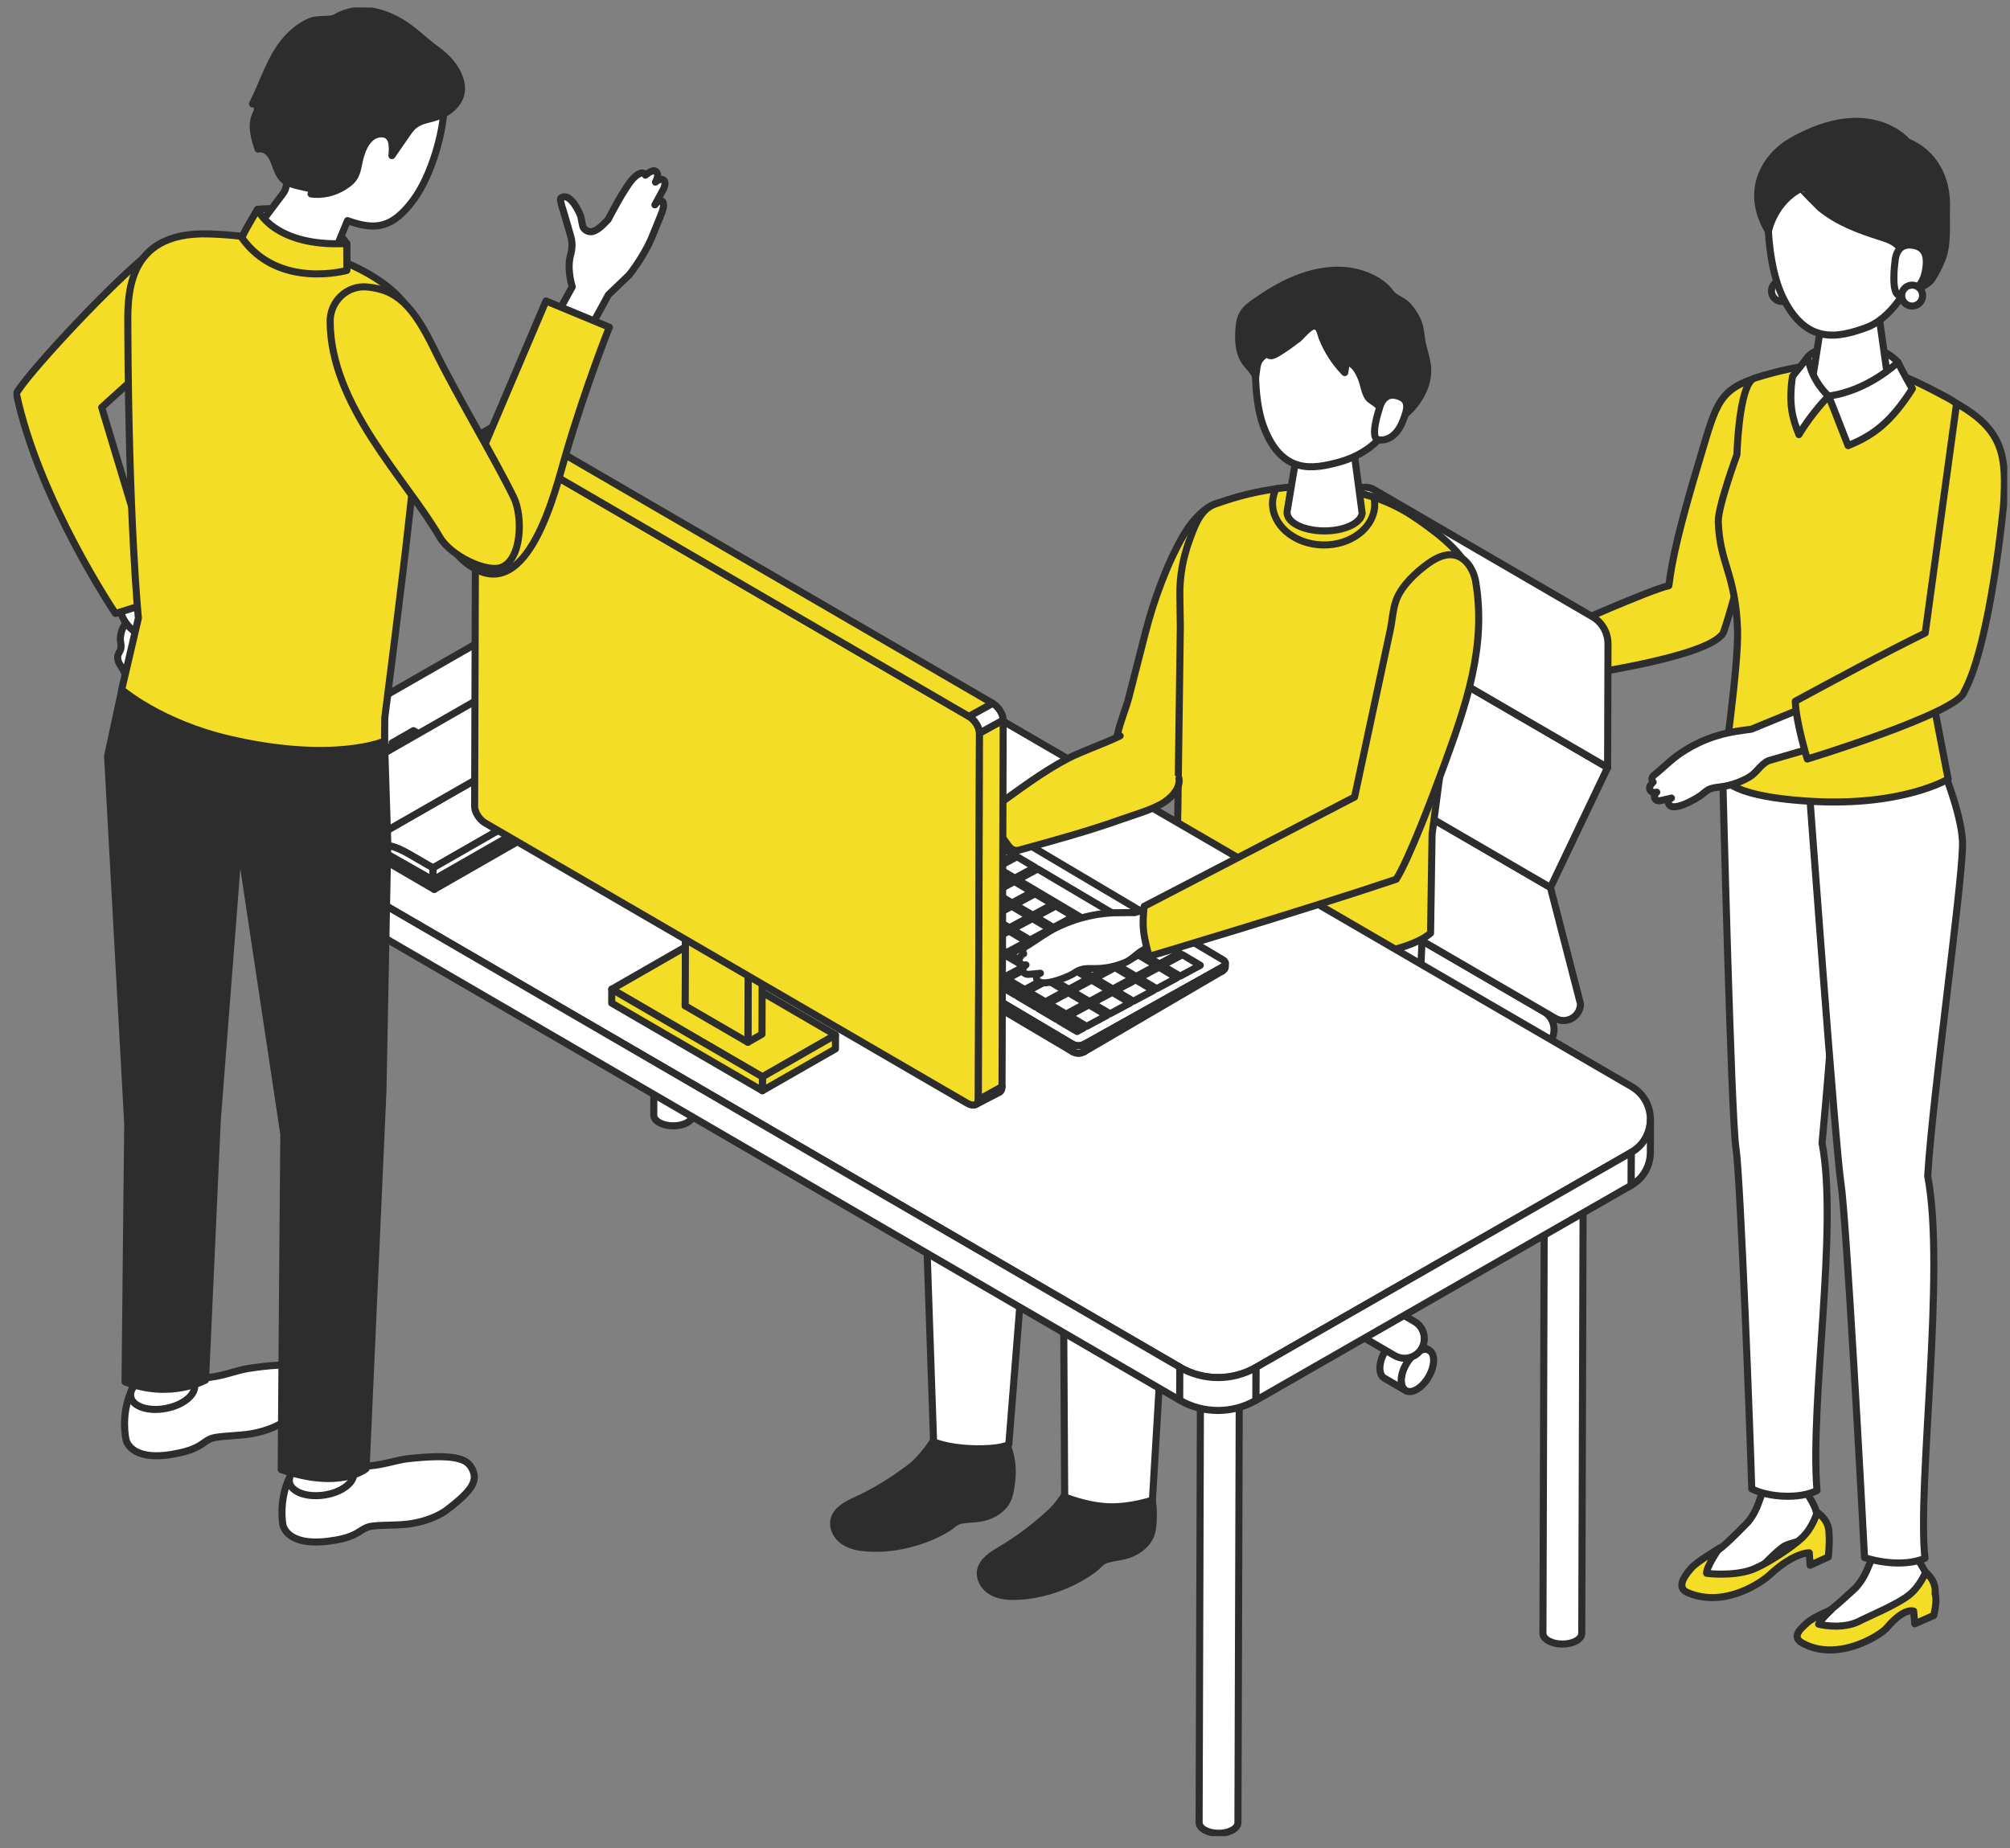 <svg width="199" height="183" viewBox="0 0 199 183" fill="none" xmlns="http://www.w3.org/2000/svg">
<rect x="0" y="0" width="199" height="183" fill="#808080" stroke="none"/>
<g clip-path="url(#clip0_1_18941)">
<path d="M152.911 63.404C152.911 63.404 151.528 63.343 150.957 63.342C150.321 63.34 149.694 63.394 149.074 63.489C147.931 63.662 146.821 63.972 145.765 64.427C145.701 64.451 145.637 64.483 145.572 64.507C144.662 64.915 143.832 65.475 142.978 65.979C142.76 66.107 142.374 66.218 142.349 66.548C142.349 66.564 142.38 66.854 142.412 66.83C142.404 66.83 141.913 67.142 141.952 67.448C141.983 67.697 142.159 67.899 142.586 67.876C142.586 67.876 142.263 68.076 142.279 68.366C142.294 68.663 142.583 68.745 142.728 68.761C142.881 68.778 143.91 68.709 143.91 68.709C143.91 68.709 143.54 68.804 143.523 69.045C143.455 70.299 146.442 69.167 146.869 68.935C147.143 68.791 147.401 68.623 147.699 68.535C148.11 68.416 148.56 68.466 148.994 68.483C149.967 68.518 150.933 68.368 151.835 68.033C152.688 67.722 153.149 67 154.018 66.769L160 64.89L158.514 61.612L152.903 63.396L152.911 63.404Z" fill="white" stroke="#2D2D2D" stroke-width="0.7" stroke-linecap="round" stroke-linejoin="round"/>
<path d="M174.499 37.243C170.128 38.444 169.946 39.924 168.321 45.331C166.256 52.21 165.539 55.417 165.225 57.997C163.398 58.386 154.514 62.339 154.514 62.339L155.908 66.92C155.908 66.92 168.902 65.167 170.567 62.743C170.987 62.133 177.094 40.831 174.491 37.251L174.499 37.243Z" fill="#F4DD26" stroke="#2D2D2D" stroke-width="0.7" stroke-linecap="round" stroke-linejoin="round"/>
<path d="M177.46 28.824C177.459 29.395 176.991 29.86 176.42 29.858C175.849 29.857 175.384 29.389 175.385 28.818C175.387 28.247 175.855 27.782 176.426 27.783C176.997 27.785 177.462 28.253 177.46 28.824Z" fill="white" stroke="#2D2D2D" stroke-width="0.7" stroke-linecap="round" stroke-linejoin="round"/>
<path d="M178.419 152.269C179.476 151.275 179.907 149.765 179.907 149.765C179.907 149.765 179.224 149.449 178.298 150.057C175.951 151.892 174.591 152.378 173.907 152.472C170.954 152.89 170.188 153.338 170.188 153.338C170.188 153.338 168.912 155.191 168.966 155.787C169.625 155.893 172.367 156.055 173.971 155.207C175.082 154.72 177.363 153.263 178.419 152.269Z" fill="white" stroke="#2D2D2D" stroke-width="0.7" stroke-linecap="round" stroke-linejoin="round"/>
<path d="M178.437 146.832L178.636 147.307C179.019 148.234 179.773 149.008 179.866 150.014C179.975 151.229 179.49 152.007 178.556 152.511C178.556 152.511 177.067 152.86 176.68 153.092C175.898 153.556 174.091 155.489 174.091 155.489C173.235 156.419 171.472 157.049 170.234 156.909C169.084 156.784 168.923 156.687 168.371 155.938C167.674 155.003 169.342 154.019 170.14 153.474C170.922 152.946 173.084 150.692 173.084 150.692C173.536 150.131 173.892 149.472 174.136 148.757L174.679 147.239L178.437 146.832Z" fill="white" stroke="#2D2D2D" stroke-width="0.7" stroke-linecap="round" stroke-linejoin="round"/>
<path d="M170.185 153.346C170.185 153.346 168.909 155.2 168.963 155.795C169.622 155.902 172.364 156.063 173.968 155.215C175.079 154.728 177.36 153.272 178.416 152.278C179.473 151.284 179.904 149.773 179.904 149.773C179.904 149.773 181.084 150.436 181.08 151.819C181.165 152.913 181.008 154.184 181.008 154.184L179.212 154.999L179.128 153.768C179.128 153.768 177.648 153.691 175.22 155.943C174.446 156.665 170.73 159.299 167.051 157.695C165.862 157.177 166.928 155.853 167.493 155.235C168.058 154.61 170.193 153.346 170.193 153.346L170.185 153.346Z" fill="#F4DD26" stroke="#2D2D2D" stroke-width="0.7" stroke-linecap="round" stroke-linejoin="round"/>
<path d="M189.552 153.607L189.743 154.074C190.119 154.984 190.88 155.767 190.941 156.748C191.018 157.939 190.709 158.992 189.647 159.27C189.18 159.389 188.183 159.241 187.732 159.409C186.806 159.752 184.708 161.957 184.708 161.957C183.772 162.839 182.21 163.413 180.916 163.248C179.71 163.099 179.22 162.985 178.659 162.244C177.962 161.308 179.742 160.397 180.597 159.885C181.435 159.389 183.709 157.241 183.709 157.241C184.202 156.703 184.598 156.069 184.881 155.378L185.505 153.908L189.544 153.607L189.552 153.607Z" fill="white" stroke="#2D2D2D" stroke-width="0.7" stroke-linecap="round" stroke-linejoin="round"/>
<path d="M181.285 159.421C181.285 159.421 180.164 160.495 180.05 160.832C180.685 161.003 182.727 161.323 184.282 160.435C185.353 159.916 187.801 158.878 188.938 158.005C190.075 157.14 190.642 155.702 190.642 155.702C190.642 155.702 191.734 156.469 191.585 157.828C191.832 158.44 191.449 159.975 191.449 159.975L189.573 160.798L189.464 159.543C189.464 159.543 188.549 159.122 186.805 161.191C186.135 161.985 181.856 164.634 178.419 162.693C177.311 162.062 178.327 161.237 178.94 160.684C179.553 160.131 181.277 159.421 181.277 159.421L181.285 159.421Z" fill="#F4DD26" stroke="#2D2D2D" stroke-width="0.7" stroke-linecap="round" stroke-linejoin="round"/>
<path d="M170.556 76.762C170.556 76.762 171.391 110.658 171.865 113.659C172.33 116.669 173.317 143.205 173.432 147.436C175.062 148.262 178.102 148.488 179.89 147.601C179.178 138.655 182.014 121.669 180.392 113.195C180.617 110.678 181.888 97.532 181.662 92.593C181.6 86.826 181.337 80.785 181.337 80.785L177.417 76.567L170.564 76.746L170.556 76.762Z" fill="white" stroke="#2D2D2D" stroke-width="0.7" stroke-linecap="round" stroke-linejoin="round"/>
<path d="M179.14 78.381C179.14 78.381 181.732 113.81 182.26 117.158C182.789 120.505 184.363 149.537 184.598 154.243C186.526 154.852 188.882 155.029 190.582 154.31C189.784 147.141 192.657 125.869 190.852 116.453C191.336 108.484 194.189 88.289 194.3 83.793C194.397 81.131 192.417 76.299 192.417 76.299L179.14 78.373L179.14 78.381Z" fill="white" stroke="#2D2D2D" stroke-width="0.7" stroke-linecap="round" stroke-linejoin="round"/>
<path d="M192.874 77.129L191.101 67.931L195.275 44.716C195.748 42.723 195.079 40.613 192.951 39.473C188.053 36.836 183.508 34.352 173.703 37.45C172.358 37.872 172.019 43.324 171.966 45.021C171.966 45.021 170.068 50.203 170.119 51.667C170.259 55.826 171.817 56.78 172.024 62.322C172.158 65.829 170.564 76.778 170.564 76.778C170.564 76.778 170.541 78.805 179.057 79.338C188.337 79.922 192.882 77.145 192.882 77.145L192.874 77.129Z" fill="#F4DD26" stroke="#2D2D2D" stroke-width="0.7" stroke-linecap="round" stroke-linejoin="round"/>
<path d="M178.982 35.336C180.313 33.916 185.471 33.281 187.9 35.862C188.073 37.117 188.328 37.938 188.328 37.938L183.867 39.525L179.084 38.834C179.084 38.834 178.858 36.308 178.982 35.336Z" fill="white" stroke="#2D2D2D" stroke-width="0.7" stroke-linecap="round" stroke-linejoin="round"/>
<path d="M183.334 29.872C185.16 29.893 186.114 30.934 186.103 31.819L186.945 37.781C186.845 38.81 185.081 39.625 183.006 39.594C180.931 39.564 179.325 38.714 179.425 37.685L180.401 31.479C180.485 30.578 181.508 29.85 183.326 29.872L183.334 29.872Z" fill="white" stroke="#2D2D2D" stroke-width="0.7" stroke-linecap="round" stroke-linejoin="round"/>
<path d="M183.154 14.067C188.672 13.794 190.437 17.854 190.719 22.881C189.526 28.846 186.895 31.692 184.721 32.458C182.072 33.399 178.755 34.289 176.415 29.239C175.024 26.235 174.76 20.901 175.321 18.796C175.809 16.964 177.627 14.331 183.154 14.059L183.154 14.067Z" fill="white" stroke="#2D2D2D" stroke-width="0.7" stroke-linecap="round" stroke-linejoin="round"/>
<path d="M178.345 18.652C178.297 18.676 180.068 20.467 180.173 20.556C181.978 22.034 184.018 22.772 186.212 23.471C186.678 23.617 187.144 23.771 187.545 24.038C187.858 24.248 188.123 24.538 188.355 24.836C189.18 25.909 189.57 27.189 189.631 28.532C190.137 28.59 190.983 28.086 191.29 27.604C191.67 27.01 191.986 26.376 192.253 25.725C192.877 24.231 192.658 22.196 192.712 20.571C192.801 17.724 191.546 15.163 188.831 14.036C188.831 14.036 185.194 9.561 177.427 13.944C174.864 15.392 172.626 18.771 175.082 22.905C175.082 22.905 175.63 20.003 178.337 18.644L178.345 18.652Z" fill="#2D2D2D" stroke="#2D2D2D" stroke-width="0.7" stroke-linecap="round" stroke-linejoin="round"/>
<path d="M187.612 25.992C187.612 25.992 187.602 24.118 189.218 24.268C190.601 24.401 190.919 25.335 190.609 26.918C190.298 28.502 189.09 29.246 188.124 29.259C187.159 29.272 187.604 25.992 187.604 25.992L187.612 25.992Z" fill="white" stroke="#2D2D2D" stroke-width="0.7" stroke-linecap="round" stroke-linejoin="round"/>
<path d="M181.04 39.218C181.04 39.218 182.07 41.779 182.971 44.13C185.5 43.101 187.233 41.787 189.335 38.488C188.735 37.529 187.903 35.87 187.903 35.87C187.903 35.87 184.951 38.716 181.04 39.218Z" fill="white" stroke="#2D2D2D" stroke-width="0.7" stroke-linecap="round" stroke-linejoin="round"/>
<path d="M181.04 39.218C181.04 39.218 179.355 37.806 178.985 35.343C178.985 35.343 178.008 36.611 177.467 37.269C177.048 40.115 177.502 41.516 178.1 43.038C179.459 40.782 181.048 39.218 181.048 39.218" fill="white"/>
<path d="M181.04 39.218C181.04 39.218 179.355 37.806 178.985 35.343C178.985 35.343 178.008 36.611 177.467 37.269C177.048 40.115 177.502 41.516 178.1 43.038C179.459 40.782 181.048 39.218 181.048 39.218" stroke="#2D2D2D" stroke-width="0.7" stroke-linecap="round" stroke-linejoin="round"/>
<path d="M189.308 30.308C189.881 30.31 190.347 29.847 190.349 29.274C190.351 28.701 189.888 28.235 189.315 28.233C188.742 28.232 188.276 28.695 188.274 29.268C188.272 29.841 188.735 30.307 189.308 30.308Z" fill="white" stroke="#2D2D2D" stroke-width="0.7" stroke-linecap="round" stroke-linejoin="round"/>
<path d="M173.374 72.211C173.374 72.211 172.006 72.391 171.443 72.502C170.823 72.621 170.211 72.78 169.616 72.979C168.529 73.346 167.49 73.857 166.53 74.49C166.474 74.53 166.418 74.57 166.361 74.602C165.539 75.162 164.821 75.868 164.071 76.509C163.878 76.677 163.523 76.853 163.554 77.183C163.554 77.199 163.634 77.481 163.666 77.449C163.658 77.457 163.23 77.841 163.326 78.139C163.406 78.381 163.606 78.55 164.025 78.447C164.025 78.447 163.743 78.695 163.806 78.985C163.869 79.275 164.167 79.3 164.32 79.293C164.473 79.277 165.479 79.031 165.479 79.031C165.479 79.031 165.132 79.19 165.164 79.432C165.313 80.679 168.053 79.031 168.44 78.726C168.681 78.534 168.907 78.317 169.181 78.182C169.568 77.99 170.018 77.967 170.453 77.904C171.418 77.77 172.336 77.443 173.166 76.963C173.948 76.507 174.272 75.712 175.094 75.329L180.785 73.681L179.937 69.521L173.39 72.211L173.374 72.211Z" fill="white" stroke="#2D2D2D" stroke-width="0.7" stroke-linecap="round" stroke-linejoin="round"/>
<path d="M193.711 39.965L190.608 62.685C186.781 64.547 181.351 67.49 177.742 69.441C177.816 71.581 178.931 75.163 178.931 75.163C178.931 75.163 193.792 70.633 194.442 68.544C197.103 63.711 198.377 49.857 198.377 49.857C198.616 45.321 198.496 42.643 193.719 39.958L193.711 39.965Z" fill="#F4DD26" stroke="#2D2D2D" stroke-width="0.7" stroke-linecap="round" stroke-linejoin="round"/>
<path d="M110.64 72.723C110.493 73.414 110.435 74.09 110.553 74.717C110.648 75.216 110.872 75.691 111.128 76.126C111.672 77.061 112.457 77.916 113.478 78.273C115.647 79.028 116.642 77.237 117.379 75.591C118.213 73.736 119.007 71.864 119.785 69.985C122.379 63.671 126.905 56.639 123.743 51.579C121.246 47.574 118.276 51.095 117.184 52.974C115.543 55.792 114.196 59.527 113.406 62.63L111.769 69.027C111.484 70.144 110.909 71.453 110.64 72.723Z" fill="#F4DD26" stroke="#2D2D2D" stroke-width="0.7" stroke-linecap="round" stroke-linejoin="round"/>
<path d="M116.791 137.785C116.181 137.429 116.209 136.247 116.848 135.147C117.487 134.047 118.51 133.439 119.12 133.795C119.73 134.151 119.702 135.333 119.064 136.433C118.425 137.533 117.401 138.141 116.791 137.785Z" fill="white" stroke="#2D2D2D" stroke-width="0.7" stroke-linecap="round" stroke-linejoin="round"/>
<path d="M117.009 132.558L119.12 133.787C118.51 133.431 117.495 134.039 116.848 135.139C116.201 136.239 116.181 137.421 116.791 137.777L114.68 136.548C114.07 136.192 114.098 135.01 114.736 133.91C115.375 132.81 116.399 132.202 117.009 132.558Z" fill="white" stroke="#2D2D2D" stroke-width="0.7" stroke-linecap="round" stroke-linejoin="round"/>
<path d="M116.447 124.569C115.836 124.214 115.864 123.031 116.503 121.932C117.142 120.832 118.165 120.224 118.775 120.579C119.386 120.935 119.358 122.117 118.719 123.217C118.08 124.317 117.057 124.925 116.447 124.569Z" fill="white" stroke="#2D2D2D" stroke-width="0.7" stroke-linecap="round" stroke-linejoin="round"/>
<path d="M116.672 119.342L118.783 120.571C118.173 120.216 117.158 120.824 116.511 121.923C115.864 123.023 115.844 124.206 116.455 124.561L114.343 123.332C113.733 122.976 113.761 121.794 114.4 120.694C115.038 119.595 116.062 118.986 116.672 119.342Z" fill="white" stroke="#2D2D2D" stroke-width="0.7" stroke-linecap="round" stroke-linejoin="round"/>
<path d="M139.981 124.466C139.371 124.11 139.398 122.928 140.037 121.828C140.676 120.728 141.699 120.12 142.31 120.476C142.92 120.832 142.892 122.014 142.253 123.114C141.614 124.214 140.591 124.822 139.981 124.466Z" fill="white" stroke="#2D2D2D" stroke-width="0.7" stroke-linecap="round" stroke-linejoin="round"/>
<path d="M140.198 119.247L142.31 120.476C141.7 120.12 140.684 120.728 140.037 121.828C139.399 122.928 139.371 124.11 139.981 124.466L137.869 123.237C137.259 122.881 137.287 121.699 137.926 120.599C138.565 119.499 139.588 118.891 140.198 119.247Z" fill="white" stroke="#2D2D2D" stroke-width="0.7" stroke-linecap="round" stroke-linejoin="round"/>
<path d="M139.167 137.702C138.557 137.346 138.585 136.164 139.224 135.064C139.863 133.964 140.886 133.356 141.496 133.712C142.106 134.068 142.078 135.25 141.44 136.35C140.801 137.45 139.777 138.058 139.167 137.702Z" fill="white" stroke="#2D2D2D" stroke-width="0.7" stroke-linecap="round" stroke-linejoin="round"/>
<path d="M139.385 132.483L141.496 133.712C140.886 133.356 139.871 133.964 139.224 135.064C138.577 136.164 138.557 137.346 139.167 137.702L137.056 136.473C136.446 136.117 136.474 134.935 137.112 133.835C137.751 132.735 138.775 132.127 139.385 132.483Z" fill="white" stroke="#2D2D2D" stroke-width="0.7" stroke-linecap="round" stroke-linejoin="round"/>
<path d="M128.228 104.652C129.556 104.656 130.634 104.065 130.637 103.332C130.639 102.599 129.564 102.002 128.236 101.998C126.908 101.993 125.829 102.584 125.827 103.317C125.825 104.05 126.899 104.648 128.228 104.652Z" fill="white" stroke="#2D2D2D" stroke-width="0.7" stroke-linecap="round" stroke-linejoin="round"/>
<path d="M125.758 125.21L125.826 103.317C125.824 104.049 126.9 104.648 128.227 104.652C129.554 104.656 130.634 104.064 130.636 103.332L130.568 125.225C130.565 125.957 129.486 126.549 128.159 126.544C126.832 126.54 125.756 125.942 125.758 125.21Z" fill="white" stroke="#2D2D2D" stroke-width="0.7" stroke-linecap="round" stroke-linejoin="round"/>
<path d="M127.928 118.026L152.809 103.763C154.203 102.963 154.209 100.961 152.82 100.152L132.348 88.249C131.063 87.497 129.471 87.492 128.182 88.236L103.301 102.499C101.907 103.299 101.901 105.302 103.29 106.11L123.762 118.013C125.046 118.765 126.639 118.77 127.928 118.026Z" fill="white" stroke="#2D2D2D" stroke-width="0.7" stroke-linecap="round" stroke-linejoin="round"/>
<path d="M130.788 85.542C130.785 86.659 131.377 87.691 132.34 88.249L153.968 100.831C155.076 101.478 156.47 100.678 156.474 99.399L153.502 87.888L127.819 72.953L130.788 85.55L130.788 85.542Z" fill="white" stroke="#2D2D2D" stroke-width="0.7" stroke-linecap="round" stroke-linejoin="round"/>
<path d="M133.478 61.075L127.819 72.945L153.502 87.88L159.161 76.011L133.478 61.075Z" fill="white" stroke="#2D2D2D" stroke-width="0.7" stroke-linecap="round" stroke-linejoin="round"/>
<path d="M157.648 61.062L136.019 48.48C134.911 47.833 133.517 48.633 133.513 49.912L133.479 61.067L159.161 76.003L159.199 63.77C159.203 62.652 158.611 61.62 157.648 61.062Z" fill="white" stroke="#2D2D2D" stroke-width="0.7" stroke-linecap="round" stroke-linejoin="round"/>
<path d="M114.663 134.167C115.265 134.515 116.013 134.517 116.617 134.173L140.072 120.726C141.378 119.982 141.383 118.1 140.083 117.348C139.481 117 138.733 116.998 138.128 117.342L114.674 130.789C113.368 131.533 113.362 133.415 114.663 134.167Z" fill="white" stroke="#2D2D2D" stroke-width="0.7" stroke-linecap="round" stroke-linejoin="round"/>
<path d="M114.705 120.647L138.076 134.24C138.678 134.588 139.426 134.59 140.03 134.246C141.335 133.502 141.341 131.62 140.041 130.868L116.67 117.275C116.068 116.928 115.32 116.925 114.716 117.269C113.41 118.013 113.405 119.895 114.705 120.647Z" fill="white" stroke="#2D2D2D" stroke-width="0.7" stroke-linecap="round" stroke-linejoin="round"/>
<path d="M112.737 145.494C112.858 145.599 112.978 145.768 113.114 146.018C113.93 147.492 114.263 148.772 114.178 150.453C114.152 150.975 114.126 151.506 113.94 151.996C113.623 152.832 112.89 153.441 112.076 153.808C111.255 154.175 110.402 154.189 109.565 154.427C109.017 154.579 108.718 155.068 108.259 155.405C107.614 155.869 106.937 156.285 106.228 156.637C104.383 157.54 102.218 158.112 100.167 158.082C99.419 158.08 98.64 157.932 98.022 157.512C97.404 157.092 96.964 156.343 97.07 155.595C97.218 154.606 98.193 153.99 99.056 153.478C100.836 152.438 102.376 151.252 103.901 149.874C105.231 148.671 106.162 146.873 106.883 145.226C108.516 145.07 110.165 145.1 111.797 145.241C112.272 145.283 112.513 145.308 112.729 145.494L112.737 145.494Z" fill="#2D2D2D" stroke="#2D2D2D" stroke-width="0.7" stroke-linecap="round" stroke-linejoin="round"/>
<path d="M99.164 141.969C99.276 142.09 99.373 142.259 99.492 142.533C100.163 144.079 100.368 145.391 100.114 147.055C100.04 147.569 99.957 148.1 99.723 148.566C99.326 149.361 98.536 149.905 97.691 150.184C96.838 150.463 95.993 150.396 95.132 150.546C94.569 150.649 94.222 151.098 93.73 151.386C93.045 151.786 92.328 152.138 91.588 152.409C89.663 153.127 87.458 153.482 85.416 153.25C84.668 153.168 83.913 152.948 83.335 152.472C82.758 151.995 82.398 151.206 82.577 150.475C82.822 149.502 83.853 148.983 84.763 148.567C86.64 147.705 88.284 146.672 89.936 145.455C91.379 144.39 92.486 142.688 93.36 141.122C95.001 141.127 96.641 141.317 98.248 141.628C98.715 141.718 98.956 141.759 99.148 141.969L99.164 141.969Z" fill="#2D2D2D" stroke="#2D2D2D" stroke-width="0.7" stroke-linecap="round" stroke-linejoin="round"/>
<path d="M123.851 91.874L124.215 98.84L107.249 112.975C105.959 114.049 105.222 115.639 105.233 117.32L105.41 148.229C105.41 148.229 107.538 149.129 109.75 149.208C111.962 149.287 114.095 148.546 114.095 148.546L115.844 119.138L136.099 107.813C138.741 106.397 140.575 103.902 141.139 100.984L140.673 95.722L140.897 90.809L123.867 91.866L123.851 91.874Z" fill="white" stroke="#2D2D2D" stroke-width="0.7" stroke-linecap="round" stroke-linejoin="round"/>
<path d="M118.321 88.318L117.104 91.652L93.93 105.285C92.238 106.357 91.251 108.228 91.317 110.231L92.43 142.776C92.43 142.776 93.731 143.367 96.208 143.455C99.007 143.561 99.877 143.048 99.877 143.048L102.305 112.517L126.999 101.382L132.114 91.095L118.321 88.326L118.321 88.318Z" fill="white" stroke="#2D2D2D" stroke-width="0.7" stroke-linecap="round" stroke-linejoin="round"/>
<path d="M141.632 92.404L141.783 82.608C142.261 79.006 142.739 75.412 143.208 71.811C143.513 69.535 143.399 67.589 144.37 65.501C145.439 63.188 146.621 60.602 146.042 57.994C145.408 55.129 142.84 53.166 140.433 51.478C138.298 49.983 136.282 49.172 133.702 48.634C129.168 47.694 124.55 48.364 120.234 49.943C118.808 50.469 118.248 52.157 117.729 53.578C117.112 55.282 116.785 57.122 116.811 58.94L116.858 62.069C116.775 68.037 116.7 73.996 116.617 79.964C116.565 83.744 116.348 86.373 116.537 90.146C116.56 90.661 115.639 92.041 115.639 92.041C115.639 92.041 119.925 94.717 129.118 94.866C139.131 95.034 141.632 92.396 141.632 92.396L141.632 92.404Z" fill="#F4DD26" stroke="#2D2D2D" stroke-width="0.7" stroke-linecap="round" stroke-linejoin="round"/>
<path d="M130.959 53.966C133.75 54.023 136.056 52.252 136.103 50C136.104 49.743 136.081 49.494 136.033 49.244C133.261 48.367 130.11 47.883 126.328 48.394C126.125 48.827 126.003 49.285 125.986 49.776C125.939 52.028 128.161 53.901 130.951 53.966L130.959 53.966Z" fill="#F4DD26" stroke="#2D2D2D" stroke-width="0.7" stroke-linecap="round" stroke-linejoin="round"/>
<path d="M131.363 42.972C133.164 43.01 134.102 44.042 134.075 44.919L134.861 50.817C134.754 51.83 133.006 52.621 130.955 52.574C128.904 52.528 127.322 51.67 127.43 50.649L128.455 44.523C128.546 43.631 129.561 42.926 131.363 42.964L131.363 42.972Z" fill="white" stroke="#2D2D2D" stroke-width="0.7" stroke-linecap="round" stroke-linejoin="round"/>
<path d="M132.413 28.651C137.536 28.804 138.867 32.685 138.772 37.349C138.641 43.437 134.598 45.218 132.529 45.775C130.009 46.451 126.879 47.036 125.084 42.197C124.015 39.322 124.16 34.368 124.833 32.456C125.417 30.793 127.291 28.498 132.421 28.651L132.413 28.651Z" fill="white" stroke="#2D2D2D" stroke-width="0.7" stroke-linecap="round" stroke-linejoin="round"/>
<path d="M128.441 33.625C128.836 33.313 129.522 32.406 130.013 32.303C130.665 32.176 130.727 33.013 130.91 33.472C131.421 34.745 132.182 35.921 133.136 36.897C133.193 36.536 133.25 36.174 133.308 35.804C134.063 35.983 134.503 36.765 134.791 37.49C135.014 38.037 135.108 38.858 135.436 39.334C135.644 39.64 136.062 39.81 136.335 40.06C137.017 40.666 137.311 41.559 137.341 42.46C138.316 41.723 139.292 41.051 140.059 40.072C140.753 39.189 141.255 38.137 141.339 37.019C141.423 35.966 141.055 35.088 140.833 34.082C140.659 33.293 140.685 32.529 140.342 31.748C140.086 31.176 139.734 30.652 139.301 30.201C138.892 29.781 137.985 29.457 137.688 29.029C137.032 28.07 135.827 27.431 134.751 27.098C131.657 26.147 128.316 27.327 125.696 28.96C125.197 29.272 124.713 29.584 124.23 29.921C123.794 30.233 123.351 30.561 123.076 31.019C122.769 31.517 122.687 32.12 122.653 32.706C122.577 33.808 122.654 34.991 123.302 35.886C123.655 36.369 124.16 36.765 124.311 37.344C124.508 36.227 124.34 35.744 125.324 35.071C125.686 34.823 126.145 34.623 126.468 34.311C126.17 34.591 125.879 34.872 125.581 35.161C125.838 35.314 126.16 35.163 126.418 35.011C127.102 34.602 127.788 34.122 128.433 33.609L128.441 33.625Z" fill="#2D2D2D" stroke="#2D2D2D" stroke-width="0.7" stroke-linecap="round" stroke-linejoin="round"/>
<path d="M136.559 40.479C136.559 40.479 136.878 38.767 138.324 39.198C139.561 39.563 139.422 40.375 138.863 41.757C138.304 43.139 137.337 43.707 136.453 43.543C135.568 43.38 136.559 40.471 136.559 40.471L136.559 40.479Z" fill="white" stroke="#2D2D2D" stroke-width="0.7" stroke-linecap="round" stroke-linejoin="round"/>
<path d="M66.802 61.294C67.864 61.297 68.726 60.824 68.728 60.238C68.73 59.652 67.871 59.174 66.809 59.17C65.747 59.167 64.885 59.64 64.883 60.226C64.882 60.812 65.741 61.29 66.802 61.294Z" fill="white" stroke="#2D2D2D" stroke-width="0.7" stroke-linecap="round" stroke-linejoin="round"/>
<path d="M64.727 110.421L64.884 60.226C64.882 60.813 65.741 61.29 66.803 61.294C67.864 61.297 68.726 60.825 68.728 60.238L68.572 110.433C68.57 111.02 67.708 111.492 66.646 111.489C65.585 111.486 64.725 111.008 64.727 110.421Z" fill="white" stroke="#2D2D2D" stroke-width="0.7" stroke-linecap="round" stroke-linejoin="round"/>
<path d="M32.31 80.513C33.372 80.517 34.234 80.044 34.236 79.458C34.237 78.871 33.378 78.394 32.317 78.39C31.255 78.387 30.393 78.859 30.391 79.446C30.389 80.032 31.248 80.51 32.31 80.513Z" fill="white" stroke="#2D2D2D" stroke-width="0.7" stroke-linecap="round" stroke-linejoin="round"/>
<path d="M30.243 129.641L30.399 79.446C30.398 80.033 31.257 80.51 32.318 80.513C33.38 80.517 34.242 80.045 34.244 79.458L34.087 129.653C34.086 130.24 33.224 130.712 32.162 130.709C31.1 130.706 30.241 130.228 30.243 129.641Z" fill="white" stroke="#2D2D2D" stroke-width="0.7" stroke-linecap="round" stroke-linejoin="round"/>
<path d="M122.718 130.291C122.716 130.878 121.854 131.35 120.793 131.347C119.731 131.344 118.872 130.866 118.874 130.279C118.875 129.692 119.738 129.22 120.799 129.224C121.861 129.227 122.72 129.704 122.718 130.291Z" fill="white" stroke="#2D2D2D" stroke-width="0.7" stroke-linecap="round" stroke-linejoin="round"/>
<path d="M118.718 180.475L118.874 130.279C118.872 130.866 119.731 131.344 120.793 131.347C121.855 131.35 122.717 130.878 122.718 130.291L122.562 180.487C122.56 181.074 121.698 181.545 120.637 181.542C119.575 181.539 118.716 181.062 118.718 180.475Z" fill="white" stroke="#2D2D2D" stroke-width="0.7" stroke-linecap="round" stroke-linejoin="round"/>
<path d="M154.825 112.609C155.886 112.612 156.749 112.139 156.75 111.553C156.752 110.967 155.893 110.489 154.831 110.485C153.77 110.482 152.908 110.955 152.906 111.541C152.904 112.127 153.763 112.605 154.825 112.609Z" fill="white" stroke="#2D2D2D" stroke-width="0.7" stroke-linecap="round" stroke-linejoin="round"/>
<path d="M152.758 161.736L152.914 111.541C152.912 112.128 153.771 112.605 154.833 112.609C155.895 112.612 156.757 112.14 156.759 111.553L156.602 161.748C156.6 162.335 155.738 162.807 154.677 162.804C153.615 162.801 152.756 162.324 152.758 161.736Z" fill="white" stroke="#2D2D2D" stroke-width="0.7" stroke-linecap="round" stroke-linejoin="round"/>
<path d="M116.807 135.388L25.805 82.48C23.301 81.024 23.312 77.397 25.826 75.957L62.994 54.655C65.331 53.319 68.202 53.328 70.53 54.678L161.524 107.595C164.029 109.05 164.017 112.677 161.504 114.117L124.335 135.42C121.999 136.756 119.127 136.747 116.799 135.396L116.807 135.388Z" fill="white" stroke="#2D2D2D" stroke-width="0.7" stroke-linecap="round" stroke-linejoin="round"/>
<path d="M124.343 135.412L161.512 114.109L161.502 117.375L124.333 138.677L124.343 135.412Z" fill="white" stroke="#2D2D2D" stroke-width="0.7" stroke-linecap="round" stroke-linejoin="round"/>
<path d="M116.807 135.388L25.806 82.48L25.796 85.737L116.797 138.654L116.807 135.388Z" fill="white" stroke="#2D2D2D" stroke-width="0.7" stroke-linecap="round" stroke-linejoin="round"/>
<path d="M161.501 117.374C162.758 116.654 163.389 115.386 163.393 114.123L163.404 110.849C163.4 112.12 162.768 113.397 161.511 114.117L161.501 117.374Z" fill="white" stroke="#2D2D2D" stroke-width="0.7" stroke-linecap="round" stroke-linejoin="round"/>
<path d="M25.795 85.737C24.543 85.009 23.919 83.737 23.923 82.474L23.934 79.201C23.93 80.471 24.553 81.752 25.805 82.48L25.795 85.737Z" fill="white" stroke="#2D2D2D" stroke-width="0.7" stroke-linecap="round" stroke-linejoin="round"/>
<path d="M116.796 138.654L116.807 135.396C119.135 136.747 122.006 136.756 124.343 135.42L124.333 138.677C121.996 140.013 119.125 140.004 116.796 138.654Z" fill="white" stroke="#2D2D2D" stroke-width="0.7" stroke-linecap="round" stroke-linejoin="round"/>
<path d="M43.045 73.582L40.934 72.353L38.815 73.569L40.926 74.798L43.045 73.582Z" fill="white" stroke="#2D2D2D" stroke-width="0.7" stroke-linecap="round" stroke-linejoin="round"/>
<path d="M40.313 75.134L38.193 73.905L36.074 75.121L38.186 76.35L40.313 75.134Z" fill="white" stroke="#2D2D2D" stroke-width="0.7" stroke-linecap="round" stroke-linejoin="round"/>
<path d="M37.574 76.686L35.462 75.457L33.335 76.672L35.455 77.902L37.574 76.686Z" fill="white" stroke="#2D2D2D" stroke-width="0.7" stroke-linecap="round" stroke-linejoin="round"/>
<path d="M34.834 78.237L32.723 77.008L30.604 78.224L32.715 79.453L34.834 78.237Z" fill="white" stroke="#2D2D2D" stroke-width="0.7" stroke-linecap="round" stroke-linejoin="round"/>
<path d="M29.705 80.007L47.157 69.999L60.468 77.714L42.992 87.729L29.705 80.007Z" fill="white" stroke="#2D2D2D" stroke-width="0.7" stroke-linecap="round" stroke-linejoin="round"/>
<path d="M29.704 80.344L42.991 88.075L42.992 87.729L29.705 80.007L29.704 80.344Z" fill="white" stroke="#2D2D2D" stroke-width="0.7" stroke-linecap="round" stroke-linejoin="round"/>
<path d="M42.991 88.075L60.467 78.06L60.468 77.714L42.992 87.729L42.991 88.075Z" fill="white" stroke="#2D2D2D" stroke-width="0.7" stroke-linecap="round" stroke-linejoin="round"/>
<path d="M53.018 73.806C54.963 74.094 55.559 74.007 57.261 74.994L59.605 76.352L42.862 85.952L40.518 84.593C38.824 83.606 38.22 83.693 36.275 83.406L53.018 73.806Z" fill="white" stroke="#2D2D2D" stroke-width="0.7" stroke-linecap="round" stroke-linejoin="round"/>
<path d="M47.369 69.244L49.906 70.724C51.656 71.743 51.751 72.234 53.017 73.814L36.274 83.413C35.008 81.833 33.468 80.501 31.718 79.482L30.626 78.844L47.369 69.244Z" fill="white" stroke="#2D2D2D" stroke-width="0.7" stroke-linecap="round" stroke-linejoin="round"/>
<path d="M59.605 76.352L59.601 77.55L42.858 87.142L42.861 85.951L59.605 76.352Z" fill="white" stroke="#2D2D2D" stroke-width="0.7" stroke-linecap="round" stroke-linejoin="round"/>
<path d="M36.282 83.405L30.63 80.034L30.634 78.844L33.171 80.323C34.921 81.342 35.016 81.833 36.282 83.413L36.282 83.405Z" fill="white" stroke="#2D2D2D" stroke-width="0.7" stroke-linecap="round" stroke-linejoin="round"/>
<path d="M42.861 85.951L42.858 87.142L36.282 83.405C38.228 83.693 38.823 83.606 40.525 84.593L42.87 85.951L42.861 85.951Z" fill="white" stroke="#2D2D2D" stroke-width="0.7" stroke-linecap="round" stroke-linejoin="round"/>
<path d="M74.614 65.645L60.143 73.941L48.992 67.456L63.462 59.16L74.614 65.645Z" fill="white" stroke="#2D2D2D" stroke-width="0.7" stroke-linecap="round" stroke-linejoin="round"/>
<path d="M84.579 65.676L70.108 73.972L58.956 67.487L73.427 59.191L84.579 65.676Z" fill="white" stroke="#2D2D2D" stroke-width="0.7" stroke-linecap="round" stroke-linejoin="round"/>
<path d="M80.68 88.281L106.209 103.417C106.522 103.603 107.061 103.58 107.416 103.372L121.016 95.774C121.37 95.566 121.412 95.244 121.107 95.066L95.577 79.93C95.264 79.745 94.725 79.767 94.371 79.975L80.77 87.573C80.416 87.781 80.375 88.103 80.68 88.281Z" fill="white" stroke="#2D2D2D" stroke-width="0.7" stroke-linecap="round" stroke-linejoin="round"/>
<path d="M94.56 81.198L96.326 82.249L94.329 83.321L92.554 82.27L94.56 81.198Z" fill="white" stroke="#2D2D2D" stroke-width="0.7" stroke-linecap="round" stroke-linejoin="round"/>
<path d="M92.248 82.438L94.014 83.489L92.016 84.56L90.242 83.509L92.248 82.438Z" fill="white" stroke="#2D2D2D" stroke-width="0.7" stroke-linecap="round" stroke-linejoin="round"/>
<path d="M89.935 83.677L91.701 84.728L89.703 85.808L87.929 84.757L89.935 83.677Z" fill="white" stroke="#2D2D2D" stroke-width="0.7" stroke-linecap="round" stroke-linejoin="round"/>
<path d="M87.623 84.924L89.389 85.968L87.391 87.047L85.617 85.996L87.623 84.924Z" fill="white" stroke="#2D2D2D" stroke-width="0.7" stroke-linecap="round" stroke-linejoin="round"/>
<path d="M85.311 86.164L87.077 87.215L85.079 88.286L83.305 87.235L85.311 86.164Z" fill="white" stroke="#2D2D2D" stroke-width="0.7" stroke-linecap="round" stroke-linejoin="round"/>
<path d="M96.607 82.411L98.373 83.462L96.375 84.534L94.601 83.482L96.607 82.411Z" fill="white" stroke="#2D2D2D" stroke-width="0.7" stroke-linecap="round" stroke-linejoin="round"/>
<path d="M94.295 83.65L96.061 84.701L94.063 85.773L92.289 84.722L94.295 83.65Z" fill="white" stroke="#2D2D2D" stroke-width="0.7" stroke-linecap="round" stroke-linejoin="round"/>
<path d="M91.982 84.89L93.748 85.941L91.75 87.02L89.976 85.969L91.982 84.89Z" fill="white" stroke="#2D2D2D" stroke-width="0.7" stroke-linecap="round" stroke-linejoin="round"/>
<path d="M89.671 86.137L91.437 87.18L89.439 88.26L87.665 87.209L89.671 86.137Z" fill="white" stroke="#2D2D2D" stroke-width="0.7" stroke-linecap="round" stroke-linejoin="round"/>
<path d="M87.358 87.377L89.124 88.428L87.126 89.499L85.352 88.448L87.358 87.377Z" fill="white" stroke="#2D2D2D" stroke-width="0.7" stroke-linecap="round" stroke-linejoin="round"/>
<path d="M98.654 83.624L100.42 84.675L98.422 85.746L96.648 84.695L98.654 83.624Z" fill="white" stroke="#2D2D2D" stroke-width="0.7" stroke-linecap="round" stroke-linejoin="round"/>
<path d="M96.341 84.863L98.108 85.914L96.11 86.986L94.335 85.934L96.341 84.863Z" fill="white" stroke="#2D2D2D" stroke-width="0.7" stroke-linecap="round" stroke-linejoin="round"/>
<path d="M94.03 86.103L95.796 87.154L93.798 88.233L92.024 87.182L94.03 86.103Z" fill="white" stroke="#2D2D2D" stroke-width="0.7" stroke-linecap="round" stroke-linejoin="round"/>
<path d="M91.71 87.35L93.484 88.401L91.486 89.473L89.712 88.421L91.71 87.35Z" fill="white" stroke="#2D2D2D" stroke-width="0.7" stroke-linecap="round" stroke-linejoin="round"/>
<path d="M89.397 88.59L91.171 89.641L89.173 90.712L87.399 89.661L89.397 88.59Z" fill="white" stroke="#2D2D2D" stroke-width="0.7" stroke-linecap="round" stroke-linejoin="round"/>
<path d="M100.693 84.837L102.467 85.888L100.469 86.959L98.695 85.908L100.693 84.837Z" fill="white" stroke="#2D2D2D" stroke-width="0.7" stroke-linecap="round" stroke-linejoin="round"/>
<path d="M98.381 86.076L100.156 87.127L98.158 88.198L96.383 87.155L98.381 86.076Z" fill="white" stroke="#2D2D2D" stroke-width="0.7" stroke-linecap="round" stroke-linejoin="round"/>
<path d="M96.069 87.315L97.843 88.367L95.845 89.446L94.071 88.395L96.069 87.315Z" fill="white" stroke="#2D2D2D" stroke-width="0.7" stroke-linecap="round" stroke-linejoin="round"/>
<path d="M93.756 88.563L95.531 89.614L93.533 90.685L91.758 89.634L93.756 88.563Z" fill="white" stroke="#2D2D2D" stroke-width="0.7" stroke-linecap="round" stroke-linejoin="round"/>
<path d="M91.445 89.802L93.219 90.853L91.221 91.925L89.447 90.874L91.445 89.802Z" fill="white" stroke="#2D2D2D" stroke-width="0.7" stroke-linecap="round" stroke-linejoin="round"/>
<path d="M100.428 87.289L102.202 88.34L100.196 89.411L98.43 88.368L100.428 87.289Z" fill="white" stroke="#2D2D2D" stroke-width="0.7" stroke-linecap="round" stroke-linejoin="round"/>
<path d="M98.116 88.528L99.89 89.579L97.884 90.659L96.118 89.608L98.116 88.528Z" fill="white" stroke="#2D2D2D" stroke-width="0.7" stroke-linecap="round" stroke-linejoin="round"/>
<path d="M95.804 89.776L97.578 90.827L95.572 91.898L93.806 90.847L95.804 89.776Z" fill="white" stroke="#2D2D2D" stroke-width="0.7" stroke-linecap="round" stroke-linejoin="round"/>
<path d="M93.492 91.015L95.266 92.066L93.26 93.138L91.494 92.087L93.492 91.015Z" fill="white" stroke="#2D2D2D" stroke-width="0.7" stroke-linecap="round" stroke-linejoin="round"/>
<path d="M102.475 88.502L104.249 89.553L102.243 90.624L100.477 89.581L102.475 88.502Z" fill="white" stroke="#2D2D2D" stroke-width="0.7" stroke-linecap="round" stroke-linejoin="round"/>
<path d="M100.164 89.741L101.938 90.792L99.932 91.871L98.166 90.82L100.164 89.741Z" fill="white" stroke="#2D2D2D" stroke-width="0.7" stroke-linecap="round" stroke-linejoin="round"/>
<path d="M97.851 90.989L99.625 92.04L97.619 93.111L95.853 92.06L97.851 90.989Z" fill="white" stroke="#2D2D2D" stroke-width="0.7" stroke-linecap="round" stroke-linejoin="round"/>
<path d="M95.539 92.228L97.313 93.279L95.307 94.351L93.541 93.299L95.539 92.228Z" fill="white" stroke="#2D2D2D" stroke-width="0.7" stroke-linecap="round" stroke-linejoin="round"/>
<path d="M104.523 89.715L106.297 90.766L104.291 91.845L102.525 90.794L104.523 89.715Z" fill="white" stroke="#2D2D2D" stroke-width="0.7" stroke-linecap="round" stroke-linejoin="round"/>
<path d="M102.21 90.962L103.985 92.005L101.979 93.085L100.212 92.033L102.21 90.962Z" fill="white" stroke="#2D2D2D" stroke-width="0.7" stroke-linecap="round" stroke-linejoin="round"/>
<path d="M99.898 92.201L101.672 93.252L99.666 94.324L97.892 93.273L99.898 92.201Z" fill="white" stroke="#2D2D2D" stroke-width="0.7" stroke-linecap="round" stroke-linejoin="round"/>
<path d="M97.586 93.441L99.36 94.492L97.354 95.563L95.58 94.52L97.586 93.441Z" fill="white" stroke="#2D2D2D" stroke-width="0.7" stroke-linecap="round" stroke-linejoin="round"/>
<path d="M102.741 86.049L110.656 90.739L108.65 91.811L100.743 87.121L102.741 86.049Z" fill="white" stroke="#2D2D2D" stroke-width="0.7" stroke-linecap="round" stroke-linejoin="round"/>
<path d="M106.57 90.927L108.336 91.978L106.338 93.058L104.564 92.007L106.57 90.927Z" fill="white" stroke="#2D2D2D" stroke-width="0.7" stroke-linecap="round" stroke-linejoin="round"/>
<path d="M104.258 92.175L106.024 93.218L104.026 94.297L102.252 93.246L104.258 92.175Z" fill="white" stroke="#2D2D2D" stroke-width="0.7" stroke-linecap="round" stroke-linejoin="round"/>
<path d="M101.945 93.414L103.711 94.465L101.713 95.537L99.939 94.486L101.945 93.414Z" fill="white" stroke="#2D2D2D" stroke-width="0.7" stroke-linecap="round" stroke-linejoin="round"/>
<path d="M99.633 94.653L101.4 95.705L99.402 96.776L97.627 95.733L99.633 94.653Z" fill="white" stroke="#2D2D2D" stroke-width="0.7" stroke-linecap="round" stroke-linejoin="round"/>
<path d="M110.929 90.901L112.696 91.952L110.698 93.023L108.923 91.972L110.929 90.901Z" fill="white" stroke="#2D2D2D" stroke-width="0.7" stroke-linecap="round" stroke-linejoin="round"/>
<path d="M108.617 92.14L110.383 93.191L108.385 94.271L106.611 93.22L108.617 92.14Z" fill="white" stroke="#2D2D2D" stroke-width="0.7" stroke-linecap="round" stroke-linejoin="round"/>
<path d="M106.304 93.388L108.071 94.431L106.073 95.51L104.298 94.459L106.304 93.388Z" fill="white" stroke="#2D2D2D" stroke-width="0.7" stroke-linecap="round" stroke-linejoin="round"/>
<path d="M103.993 94.627L105.759 95.678L103.761 96.75L101.987 95.699L103.993 94.627Z" fill="white" stroke="#2D2D2D" stroke-width="0.7" stroke-linecap="round" stroke-linejoin="round"/>
<path d="M101.68 95.866L103.447 96.918L101.449 97.997L99.674 96.946L101.68 95.866Z" fill="white" stroke="#2D2D2D" stroke-width="0.7" stroke-linecap="round" stroke-linejoin="round"/>
<path d="M112.976 92.113L114.742 93.165L112.744 94.236L110.97 93.185L112.976 92.113Z" fill="white" stroke="#2D2D2D" stroke-width="0.7" stroke-linecap="round" stroke-linejoin="round"/>
<path d="M110.664 93.353L112.43 94.404L110.432 95.484L108.658 94.432L110.664 93.353Z" fill="white" stroke="#2D2D2D" stroke-width="0.7" stroke-linecap="round" stroke-linejoin="round"/>
<path d="M108.352 94.6L110.118 95.651L108.12 96.723L106.346 95.672L108.352 94.6Z" fill="white" stroke="#2D2D2D" stroke-width="0.7" stroke-linecap="round" stroke-linejoin="round"/>
<path d="M106.04 95.84L107.806 96.891L105.808 97.962L104.034 96.911L106.04 95.84Z" fill="white" stroke="#2D2D2D" stroke-width="0.7" stroke-linecap="round" stroke-linejoin="round"/>
<path d="M103.727 97.079L105.493 98.13L103.495 99.21L101.721 98.159L103.727 97.079Z" fill="white" stroke="#2D2D2D" stroke-width="0.7" stroke-linecap="round" stroke-linejoin="round"/>
<path d="M115.015 93.326L116.789 94.377L114.791 95.449L113.017 94.406L115.015 93.326Z" fill="white" stroke="#2D2D2D" stroke-width="0.7" stroke-linecap="round" stroke-linejoin="round"/>
<path d="M112.704 94.566L114.478 95.617L112.48 96.696L110.706 95.645L112.704 94.566Z" fill="white" stroke="#2D2D2D" stroke-width="0.7" stroke-linecap="round" stroke-linejoin="round"/>
<path d="M110.391 95.813L112.165 96.864L110.167 97.936L108.393 96.885L110.391 95.813Z" fill="white" stroke="#2D2D2D" stroke-width="0.7" stroke-linecap="round" stroke-linejoin="round"/>
<path d="M108.079 97.052L109.853 98.104L107.855 99.175L106.081 98.124L108.079 97.052Z" fill="white" stroke="#2D2D2D" stroke-width="0.7" stroke-linecap="round" stroke-linejoin="round"/>
<path d="M105.766 98.292L107.54 99.343L105.542 100.423L103.768 99.372L105.766 98.292Z" fill="white" stroke="#2D2D2D" stroke-width="0.7" stroke-linecap="round" stroke-linejoin="round"/>
<path d="M117.062 94.539L118.836 95.59L116.838 96.662L115.064 95.618L117.062 94.539Z" fill="white" stroke="#2D2D2D" stroke-width="0.7" stroke-linecap="round" stroke-linejoin="round"/>
<path d="M114.75 95.778L116.525 96.829L114.519 97.909L112.752 96.858L114.75 95.778Z" fill="white" stroke="#2D2D2D" stroke-width="0.7" stroke-linecap="round" stroke-linejoin="round"/>
<path d="M112.438 97.026L114.212 98.077L112.206 99.148L110.44 98.097L112.438 97.026Z" fill="white" stroke="#2D2D2D" stroke-width="0.7" stroke-linecap="round" stroke-linejoin="round"/>
<path d="M110.125 98.265L111.9 99.316L109.894 100.388L108.128 99.337L110.125 98.265Z" fill="white" stroke="#2D2D2D" stroke-width="0.7" stroke-linecap="round" stroke-linejoin="round"/>
<path d="M107.814 99.505L109.588 100.556L107.582 101.635L105.816 100.584L107.814 99.505Z" fill="white" stroke="#2D2D2D" stroke-width="0.7" stroke-linecap="round" stroke-linejoin="round"/>
<path d="M83.015 87.395L84.781 88.447L84.121 88.798L82.354 87.747L83.015 87.395Z" fill="white" stroke="#2D2D2D" stroke-width="0.7" stroke-linecap="round" stroke-linejoin="round"/>
<path d="M85.062 88.608L86.828 89.659L86.168 90.011L84.393 88.968L85.062 88.608Z" fill="white" stroke="#2D2D2D" stroke-width="0.7" stroke-linecap="round" stroke-linejoin="round"/>
<path d="M87.101 89.821L88.875 90.872L88.215 91.224L86.44 90.181L87.101 89.821Z" fill="white" stroke="#2D2D2D" stroke-width="0.7" stroke-linecap="round" stroke-linejoin="round"/>
<path d="M89.149 91.034L90.923 92.085L90.262 92.445L88.488 91.394L89.149 91.034Z" fill="white" stroke="#2D2D2D" stroke-width="0.7" stroke-linecap="round" stroke-linejoin="round"/>
<path d="M91.196 92.247L92.97 93.298L92.309 93.657L90.535 92.606L91.196 92.247Z" fill="white" stroke="#2D2D2D" stroke-width="0.7" stroke-linecap="round" stroke-linejoin="round"/>
<path d="M93.243 93.459L95.017 94.51L94.356 94.87L92.582 93.819L93.243 93.459Z" fill="white" stroke="#2D2D2D" stroke-width="0.7" stroke-linecap="round" stroke-linejoin="round"/>
<path d="M95.29 94.672L97.065 95.723L96.396 96.083L94.63 95.032L95.29 94.672Z" fill="white" stroke="#2D2D2D" stroke-width="0.7" stroke-linecap="round" stroke-linejoin="round"/>
<path d="M97.337 95.885L99.103 96.936L98.443 97.296L96.677 96.245L97.337 95.885Z" fill="white" stroke="#2D2D2D" stroke-width="0.7" stroke-linecap="round" stroke-linejoin="round"/>
<path d="M99.384 97.098L101.15 98.149L100.49 98.509L98.724 97.458L99.384 97.098Z" fill="white" stroke="#2D2D2D" stroke-width="0.7" stroke-linecap="round" stroke-linejoin="round"/>
<path d="M101.431 98.311L103.197 99.362L102.537 99.722L100.763 98.671L101.431 98.311Z" fill="white" stroke="#2D2D2D" stroke-width="0.7" stroke-linecap="round" stroke-linejoin="round"/>
<path d="M103.47 99.523L105.244 100.574L104.584 100.934L102.809 99.883L103.47 99.523Z" fill="white" stroke="#2D2D2D" stroke-width="0.7" stroke-linecap="round" stroke-linejoin="round"/>
<path d="M105.518 100.745L107.292 101.788L106.632 102.147L104.857 101.096L105.518 100.745Z" fill="white" stroke="#2D2D2D" stroke-width="0.7" stroke-linecap="round" stroke-linejoin="round"/>
<path d="M107.328 103.428L121.024 95.774L121.023 96.152L107.325 104.16L107.328 103.428Z" fill="white" stroke="#2D2D2D" stroke-width="0.7" stroke-linecap="round" stroke-linejoin="round"/>
<path d="M106.217 103.425L106.215 104.157L80.757 89.077L80.76 88.337L106.217 103.425Z" fill="white" stroke="#2D2D2D" stroke-width="0.7" stroke-linecap="round" stroke-linejoin="round"/>
<path d="M107.324 104.16C106.978 104.36 106.56 104.359 106.214 104.157L106.217 103.417C106.562 103.619 106.98 103.62 107.327 103.42L107.324 104.16Z" fill="white" stroke="#2D2D2D" stroke-width="0.7" stroke-linecap="round" stroke-linejoin="round"/>
<path d="M121.023 96.152C121.217 96.04 121.314 95.896 121.314 95.751L121.315 95.373C121.315 95.501 121.218 95.654 121.016 95.774L121.015 96.144" fill="white"/>
<path d="M121.023 96.152C121.217 96.04 121.314 95.896 121.314 95.751L121.315 95.373C121.315 95.501 121.218 95.654 121.016 95.774L121.015 96.144" stroke="#2D2D2D" stroke-width="0.7" stroke-linecap="round" stroke-linejoin="round"/>
<path d="M80.758 89.077C80.565 88.964 80.469 88.819 80.469 88.674L80.472 87.942C80.471 88.071 80.567 88.224 80.768 88.346L80.766 89.077" fill="white"/>
<path d="M80.758 89.077C80.565 88.964 80.469 88.819 80.469 88.674L80.472 87.942C80.471 88.071 80.567 88.224 80.768 88.346L80.766 89.077" stroke="#2D2D2D" stroke-width="0.7" stroke-linecap="round" stroke-linejoin="round"/>
<path d="M98.623 80.841L96.222 82.209L93.703 82.748C92.64 83.13 91.126 83.866 90.215 84.538C89.223 85.267 88.474 85.796 88.24 85.98C87.885 86.26 87.546 86.637 87.763 86.887C87.923 87.073 88.446 86.873 88.446 86.873C88.446 86.873 87.125 87.609 86.956 87.737C86.786 87.865 86.48 88.154 86.64 88.412C86.808 88.67 87.331 88.583 87.331 88.583C86.791 88.887 86.702 89.192 86.814 89.426C86.957 89.716 87.762 89.59 87.762 89.59C87.762 89.59 87.632 90.201 88.815 89.915C89.877 89.661 92.698 87.956 92.698 87.956C93.35 87.797 93.969 87.623 94.451 87.777C94.749 87.874 94.965 88.197 94.964 88.502C94.963 88.695 94.664 89.314 94.623 89.507C94.517 90.013 94.351 91.766 95.187 91.825C95.235 91.825 95.283 91.825 95.324 91.801C95.364 91.769 95.388 91.721 95.413 91.673C95.55 91.351 95.632 90.998 95.721 90.66C95.9 89.953 96.12 89.254 96.307 88.547C96.307 88.531 96.315 88.514 96.323 88.49C96.462 87.928 96.785 87.438 97.204 87.045C98.229 86.1 98.604 84.516 98.604 84.516C99.668 83.78 100.852 83.035 102.076 82.605C101.556 81.839 101.124 81.001 100.805 80.132C100.773 80.051 100.741 79.963 100.661 79.93C100.597 79.906 100.532 79.93 100.468 79.946C99.848 80.145 99.211 80.537 98.631 80.833L98.623 80.841Z" fill="white" stroke="#2D2D2D" stroke-width="0.7" stroke-linecap="round" stroke-linejoin="round"/>
<path d="M110.897 72.868C109.552 73.548 107.088 74.401 105.751 75.096C103.221 76.424 100.947 78.162 98.626 79.819C98.4 79.98 98.158 80.164 98.085 80.437C98.012 80.71 98.14 80.992 98.268 81.242C98.699 82.096 99.203 82.902 99.78 83.668C99.948 83.893 100.141 84.119 100.414 84.192C100.639 84.249 100.872 84.194 101.09 84.13C104.406 83.215 107.731 82.309 110.976 81.153C112.28 80.69 113.753 80.285 114.97 79.621C115.808 79.157 116.897 78.147 116.723 77.093" fill="#F4DD26"/>
<path d="M110.897 72.868C109.552 73.548 107.088 74.401 105.751 75.096C103.221 76.424 100.947 78.162 98.626 79.819C98.4 79.98 98.158 80.164 98.085 80.437C98.012 80.71 98.14 80.992 98.268 81.242C98.699 82.096 99.203 82.902 99.78 83.668C99.948 83.893 100.141 84.119 100.414 84.192C100.639 84.249 100.872 84.194 101.09 84.13C104.406 83.215 107.731 82.309 110.976 81.153C112.28 80.69 113.753 80.285 114.97 79.621C115.808 79.157 116.897 78.147 116.723 77.093" stroke="#2D2D2D" stroke-width="0.7" stroke-linecap="round" stroke-linejoin="round"/>
<path d="M112.29 90.374C112.29 90.374 110.826 90.369 110.223 90.392C109.555 90.422 108.887 90.5 108.236 90.627C107.036 90.856 105.877 91.239 104.782 91.758C104.717 91.79 104.653 91.822 104.58 91.854C103.63 92.326 102.783 92.95 101.905 93.519C101.679 93.663 101.277 93.798 101.267 94.152C101.267 94.168 101.307 94.474 101.347 94.45C101.339 94.45 100.831 94.802 100.886 95.124C100.934 95.39 101.126 95.591 101.577 95.552C101.577 95.552 101.238 95.777 101.269 96.09C101.301 96.404 101.606 96.478 101.759 96.486C101.92 96.495 103.006 96.377 103.006 96.377C103.006 96.377 102.619 96.497 102.611 96.746C102.59 98.073 105.699 96.756 106.15 96.484C106.432 96.316 106.698 96.123 107.004 96.028C107.439 95.884 107.913 95.918 108.372 95.919C109.401 95.923 110.415 95.717 111.358 95.326C112.252 94.958 112.704 94.172 113.614 93.893L117.22 93.003L116.21 89.284L112.29 90.382L112.29 90.374Z" fill="white" stroke="#2D2D2D" stroke-width="0.7" stroke-linecap="round" stroke-linejoin="round"/>
<path d="M134.114 78.924L113.282 89.749C113.282 89.749 113.109 91.06 113.21 92.098C113.319 93.208 113.773 94.706 113.773 94.706C113.773 94.706 129.431 90.041 138.231 87.069C139.5 85.07 141.868 78.796 142.971 75.783C145.145 69.822 147.174 64.037 146.108 57.64C145.911 56.433 145.151 55.176 143.945 54.963C143.061 54.807 142.191 55.247 141.457 55.76C140.24 56.616 138.772 57.979 138.237 59.409C137.896 60.317 137.844 61.475 137.632 62.439C137.126 64.818 136.62 67.198 136.106 69.577C135.445 72.687 134.776 75.798 134.114 78.908L134.114 78.924Z" fill="#F4DD26" stroke="#2D2D2D" stroke-width="0.7" stroke-linecap="round" stroke-linejoin="round"/>
<path d="M60.567 97.958L67.794 93.807L82.719 102.491L75.484 106.635L60.567 97.958Z" fill="#F4DD26" stroke="#2D2D2D" stroke-width="0.7" stroke-linecap="round" stroke-linejoin="round"/>
<path d="M75.48 108.01L82.715 103.867L82.719 102.491L75.484 106.635L75.48 108.01Z" fill="#F4DD26" stroke="#2D2D2D" stroke-width="0.7" stroke-linecap="round" stroke-linejoin="round"/>
<path d="M75.48 108.01L60.563 99.334L60.567 97.958L75.484 106.635L75.48 108.01Z" fill="#F4DD26" stroke="#2D2D2D" stroke-width="0.7" stroke-linecap="round" stroke-linejoin="round"/>
<path d="M75.474 91.627L75.441 102.412L74.047 103.212L74.081 92.427L75.474 91.627Z" fill="#F4DD26" stroke="#2D2D2D" stroke-width="0.7" stroke-linecap="round" stroke-linejoin="round"/>
<path d="M69.268 88.02L69.235 98.806L67.841 99.606L67.874 88.82L69.268 88.02Z" fill="white" stroke="#2D2D2D" stroke-width="0.7" stroke-linecap="round" stroke-linejoin="round"/>
<path d="M67.874 88.82L69.268 88.02L75.474 91.627L74.08 92.427L67.874 88.82Z" fill="white" stroke="#2D2D2D" stroke-width="0.7" stroke-linecap="round" stroke-linejoin="round"/>
<path d="M74.047 103.212L67.841 99.606L67.875 88.82L74.081 92.427L74.047 103.212Z" fill="#F4DD26" stroke="#2D2D2D" stroke-width="0.7" stroke-linecap="round" stroke-linejoin="round"/>
<path d="M95.808 109.28L48.039 81.504C47.461 81.164 46.989 80.422 46.991 79.843L47.104 43.602C47.105 43.023 47.572 42.824 48.159 43.163L95.927 70.94C96.505 71.279 96.978 72.021 96.976 72.6L96.863 108.833C96.861 109.412 96.394 109.611 95.808 109.272L95.808 109.28Z" fill="#F4DD26" stroke="#2D2D2D" stroke-width="0.7" stroke-linecap="round" stroke-linejoin="round"/>
<path d="M96.975 72.6L99.32 71.304L99.207 107.618L96.862 108.913L96.975 72.6Z" fill="#F4DD26" stroke="#2D2D2D" stroke-width="0.7" stroke-linecap="round" stroke-linejoin="round"/>
<path d="M98.272 69.644C98.85 69.984 99.322 70.725 99.321 71.304L96.976 72.6C96.978 72.021 96.514 71.279 95.928 70.94L98.272 69.644Z" fill="white" stroke="#2D2D2D" stroke-width="0.7" stroke-linecap="round" stroke-linejoin="round"/>
<path d="M50.503 41.868L98.271 69.644L95.927 70.94L48.158 43.163L50.503 41.868Z" fill="#F4DD26" stroke="#2D2D2D" stroke-width="0.7" stroke-linecap="round" stroke-linejoin="round"/>
<path d="M47.339 43.08C47.532 42.952 47.829 42.969 48.159 43.163L50.503 41.868C50.182 41.682 49.885 41.657 49.691 41.777L47.339 43.08Z" fill="white" stroke="#2D2D2D" stroke-width="0.7" stroke-linecap="round" stroke-linejoin="round"/>
<path d="M96.863 108.913C96.846 109.138 96.749 109.291 96.604 109.379L96.709 109.323L98.9 108.188C99.093 108.108 99.206 107.915 99.207 107.626L96.863 108.921L96.863 108.913Z" fill="white" stroke="#2D2D2D" stroke-width="0.7" stroke-linecap="round" stroke-linejoin="round"/>
<path d="M11.647 65.111C11.632 64.765 11.915 64.517 11.972 64.179C12.029 63.825 11.878 63.463 11.919 63.109C12.092 61.678 12.866 61.303 13.834 60.389C13.947 60.284 14.075 60.172 14.228 60.148C14.381 60.117 14.534 60.166 14.679 60.214C15.048 60.344 15.426 60.514 15.714 60.789C16.075 61.119 16.042 61.417 16.218 61.82C16.378 62.182 16.595 62.191 16.924 62.409C17.269 62.643 17.525 62.982 17.773 63.321C18.462 64.248 19.175 65.255 19.228 66.413C19.25 66.928 19.015 67.571 18.5 67.594C18.387 67.593 18.275 67.577 18.162 67.576C17.607 67.599 17.284 68.281 16.744 68.368C16.414 68.415 16.093 68.237 15.763 68.277C15.313 68.323 14.917 68.773 14.483 68.643C14.122 68.537 13.93 68.062 13.56 68.02C13.424 68.004 13.287 68.052 13.15 68.019C12.973 67.97 12.869 67.801 12.79 67.64C12.558 67.189 12.406 66.69 12.15 66.255C11.926 65.876 11.67 65.594 11.647 65.119L11.647 65.111Z" fill="white" stroke="#2D2D2D" stroke-width="0.7" stroke-linecap="round" stroke-linejoin="round"/>
<path d="M18.78 62.721C19.02 63.228 19.219 63.76 19.443 64.243C19.475 64.315 19.515 64.396 19.506 64.476C19.506 64.573 19.442 64.661 19.377 64.741C18.699 65.592 17.692 66.119 16.725 66.623C16.588 66.695 16.435 66.767 16.282 66.742C15.928 66.685 15.858 66.202 15.955 65.865C16.085 65.415 16.376 65.013 16.763 64.741C16.94 64.613 17.15 64.509 17.263 64.316C17.376 64.124 17.337 63.826 17.128 63.761C16.323 63.927 15.479 63.74 14.732 63.392C13.624 62.873 12.613 62.187 12.11 61.051C11.55 59.803 11.007 58.546 10.473 57.29L14.729 56.62C14.729 56.62 15.765 59.896 16.19 60.324C16.398 60.533 16.945 60.624 17.218 60.801C17.531 61.004 17.819 61.262 18.06 61.544C18.356 61.891 18.58 62.294 18.78 62.721Z" fill="white" stroke="#2D2D2D" stroke-width="0.7" stroke-linecap="round" stroke-linejoin="round"/>
<path d="M14.126 25.612C9.989 29.146 2.532 37.238 1.618 38.965C3.837 49.508 11.435 60.751 11.435 60.751L15.815 59.382L10.067 40.342L21.544 29.978L21.2 29.583C18.851 26.898 16.852 23.296 14.134 25.612L14.126 25.612Z" fill="#F4DD26" stroke="#2D2D2D" stroke-width="0.7" stroke-linecap="round" stroke-linejoin="round"/>
<path d="M25.499 20.733C25.499 20.733 31.509 19.915 34.327 24.114C34.332 25.233 34.343 26.777 34.343 26.777C34.343 26.777 28.353 28.713 23.687 24.001C24.132 23.118 25.507 20.741 25.507 20.741L25.499 20.733Z" fill="white" stroke="#2D2D2D" stroke-width="0.7" stroke-linecap="round" stroke-linejoin="round"/>
<path d="M12.989 137.775C11.92 140.168 12.476 142.559 12.476 142.559C12.476 142.559 12.823 144.699 16.975 144.029C17.876 143.871 18.826 143.673 19.632 143.225C20.268 142.873 20.583 142.456 21.356 142.337C22.49 142.164 23.657 142.176 24.783 141.994C25.845 141.82 26.908 141.486 27.843 140.958C28.116 140.806 28.383 140.63 28.632 140.43C31.261 138.25 31.65 137.246 30.842 136.053C30.321 135.295 29.116 134.809 24.514 135.527C23.363 135.708 21.865 136.371 20.111 136.454C19.524 136.484 18.929 136.394 18.391 136.151C17.732 135.851 16.776 135.752 15.762 135.95C14.345 136.227 13.241 136.971 12.981 137.767L12.989 137.775Z" fill="white" stroke="#2D2D2D" stroke-width="0.7" stroke-linecap="round" stroke-linejoin="round"/>
<path d="M12.947 138.322C12.757 137.356 14.023 136.29 15.762 135.958C17.508 135.617 19.075 136.137 19.257 137.103C19.447 138.069 18.181 139.134 16.442 139.467C14.696 139.807 13.129 139.287 12.947 138.322Z" fill="white" stroke="#2D2D2D" stroke-width="0.7" stroke-linecap="round" stroke-linejoin="round"/>
<path d="M28.718 146.205C27.545 148.55 28.004 150.964 28.004 150.964C28.004 150.964 28.262 153.12 32.438 152.627C33.339 152.509 34.305 152.351 35.127 151.935C35.779 151.608 36.11 151.206 36.883 151.12C38.025 150.995 39.183 151.063 40.326 150.93C41.396 150.805 42.466 150.51 43.425 150.023C43.707 149.879 43.981 149.719 44.231 149.527C46.956 147.46 47.385 146.48 46.625 145.255C46.137 144.474 44.956 143.939 40.33 144.456C39.171 144.589 37.649 145.187 35.896 145.198C35.309 145.196 34.714 145.09 34.192 144.814C33.549 144.483 32.601 144.351 31.579 144.501C30.146 144.713 29.018 145.418 28.726 146.197L28.718 146.205Z" fill="white" stroke="#2D2D2D" stroke-width="0.7" stroke-linecap="round" stroke-linejoin="round"/>
<path d="M28.652 146.752C28.511 145.778 29.817 144.769 31.571 144.509C33.325 144.249 34.867 144.825 35.017 145.806C35.159 146.78 33.853 147.789 32.099 148.049C30.344 148.309 28.802 147.733 28.652 146.752Z" fill="white" stroke="#2D2D2D" stroke-width="0.7" stroke-linecap="round" stroke-linejoin="round"/>
<path d="M37.906 68.217L38.389 83.476L37.91 108.062L36.242 145.44C36.242 145.44 33.718 147.571 27.845 145.526C27.856 141.835 28.101 112.31 28.101 112.31L23.68 82.939L21.51 110.914L20.344 136.664C20.344 136.664 16.855 138.599 12.381 136.84C12.385 135.666 12.646 111.288 12.646 111.288L10.652 74.864L12.064 68.289C12.064 68.289 15.734 69.95 22.706 70.438C33.344 71.187 37.914 68.217 37.914 68.217L37.906 68.217Z" fill="#2D2D2D" stroke="#2D2D2D" stroke-width="0.7" stroke-linecap="round" stroke-linejoin="round"/>
<path d="M12.055 68.29C12.055 68.29 15.897 71.607 22.704 73.189C33.096 75.602 38.074 73.389 38.074 73.389L38.097 71.057C38.097 71.057 39.812 57.663 40.416 52.123C40.88 47.878 42.405 35.834 41.106 31.986C39.162 26.229 28.128 23.372 20.649 23.163C12.277 22.928 12.642 29.549 12.656 32.653C12.749 51.844 13.702 61.201 13.702 61.201L12.047 68.289L12.055 68.29Z" fill="#F4DD26" stroke="#2D2D2D" stroke-width="0.7" stroke-linecap="round" stroke-linejoin="round"/>
<path d="M43.948 10.665C43.954 8.823 42.869 5.876 37.583 4.09C32.296 2.304 29.591 5.617 27.944 10.188C27.003 12.791 27.132 15.366 28.187 17.404C28.483 17.976 28.401 18.667 28.013 19.181C26.955 20.585 25.065 23.096 25.065 23.096C24.684 24.02 26.936 24.116 28.935 25.167C30.935 26.219 32.932 25.413 33.313 24.489L34.407 21.847C37.259 22.885 38.885 22.512 40.879 19.872C42.81 17.312 43.942 12.788 43.948 10.673L43.948 10.665Z" fill="white" stroke="#2D2D2D" stroke-width="0.7" stroke-linecap="round" stroke-linejoin="round"/>
<path d="M25.499 20.733C25.499 20.733 27.087 24.486 34.327 24.114L34.343 26.777C34.343 26.777 27.557 28.694 23.938 23.535C24.44 22.443 25.507 20.741 25.507 20.741L25.499 20.733Z" fill="#F4DD26" stroke="#2D2D2D" stroke-width="0.7" stroke-linecap="round" stroke-linejoin="round"/>
<path d="M38.802 15.41C39.343 14.632 39.885 13.853 40.418 13.075C41.396 11.646 42.432 12.036 43.914 11.292C44.816 10.836 45.583 10.002 45.683 8.997C45.724 8.595 45.653 8.193 45.526 7.815C45.127 6.575 44.197 5.623 43.162 4.88C42.143 4.144 41.293 3.281 40.274 2.57C38.187 1.132 35.527 0.376 33.207 1.744C32.715 2.032 31.437 1.835 30.785 2.098C29.866 2.473 29.06 3.106 28.398 3.836C26.784 5.625 26.085 8.172 25 10.292C25.242 10.204 25.482 10.479 25.489 10.736C25.497 10.993 25.359 11.226 25.262 11.467C24.841 12.511 25.199 13.695 25.549 14.766C25.952 14.662 26.378 14.865 26.658 15.171C27.395 15.994 27.295 17.369 28.354 17.992C28.973 18.355 29.809 18.455 30.492 18.634C30.636 18.674 30.789 18.715 30.877 18.836C30.965 18.957 30.941 19.166 30.796 19.206C31.921 19.362 33.088 19.084 34.047 18.484C35.264 17.724 35.306 17.185 35.567 15.947C35.845 14.613 36.541 13.248 37.747 13.251C38.905 13.255 38.902 14.453 38.802 15.41Z" fill="#2D2D2D" stroke="#2D2D2D" stroke-width="0.7" stroke-linecap="round" stroke-linejoin="round"/>
<path d="M58.769 31.88L60.233 29.198L62.29 27.226C63.074 26.247 64.06 24.674 64.53 23.517C65.04 22.256 65.43 21.324 65.543 21.011C65.713 20.545 65.812 19.99 65.466 19.877C65.201 19.795 64.838 20.285 64.838 20.285C64.838 20.285 65.646 18.823 65.736 18.607C65.825 18.39 65.947 17.94 65.641 17.794C65.336 17.648 64.893 18.033 64.893 18.033C65.224 17.431 65.129 17.093 64.888 16.947C64.583 16.753 63.898 17.346 63.898 17.346C63.898 17.346 63.666 16.702 62.714 17.648C61.859 18.506 60.208 21.742 60.208 21.742C59.692 22.271 59.208 22.793 58.66 22.928C58.33 23.007 57.937 22.837 57.753 22.539C57.641 22.361 57.563 21.597 57.491 21.404C57.3 20.864 56.436 19.116 55.615 19.556C55.566 19.58 55.526 19.612 55.502 19.66C55.477 19.709 55.485 19.773 55.493 19.829C55.548 20.207 55.676 20.594 55.795 20.956C56.034 21.729 56.241 22.51 56.472 23.283C56.471 23.299 56.48 23.323 56.487 23.339C56.687 23.951 56.669 24.594 56.498 25.213C56.083 26.692 56.657 28.399 56.657 28.399L53.357 34.356L57.759 36.043L58.769 31.872L58.769 31.88Z" fill="white" stroke="#2D2D2D" stroke-width="0.7" stroke-linecap="round" stroke-linejoin="round"/>
<path d="M60.336 32.407L54.054 29.806L47.151 46.039C47.151 46.039 40.979 52.294 46.597 56.067C52.352 59.929 55.026 48.372 55.993 45.078C58.034 38.111 60.328 32.399 60.328 32.399L60.336 32.407Z" fill="#F4DD26" stroke="#2D2D2D" stroke-width="0.7" stroke-linecap="round" stroke-linejoin="round"/>
<path d="M49.557 56.213C51.642 55.544 51.817 51.193 50.849 49.228C48.971 45.377 45.203 39.116 43.013 34.621C40.871 30.215 39.251 28.682 36.341 28.416C34.371 28.233 32.693 29.82 32.687 31.798C32.693 40.147 40.198 47.433 43.51 53.138C44.662 55.12 48.156 56.667 49.549 56.213L49.557 56.213Z" fill="#F4DD26" stroke="#2D2D2D" stroke-width="0.7" stroke-linecap="round" stroke-linejoin="round"/>
</g>
<defs>
<clipPath id="clip0_1_18941">
<rect width="197.412" height="180.82" fill="white" transform="translate(1.457 0.632) rotate(0.179)"/>
</clipPath>
</defs>
</svg>
